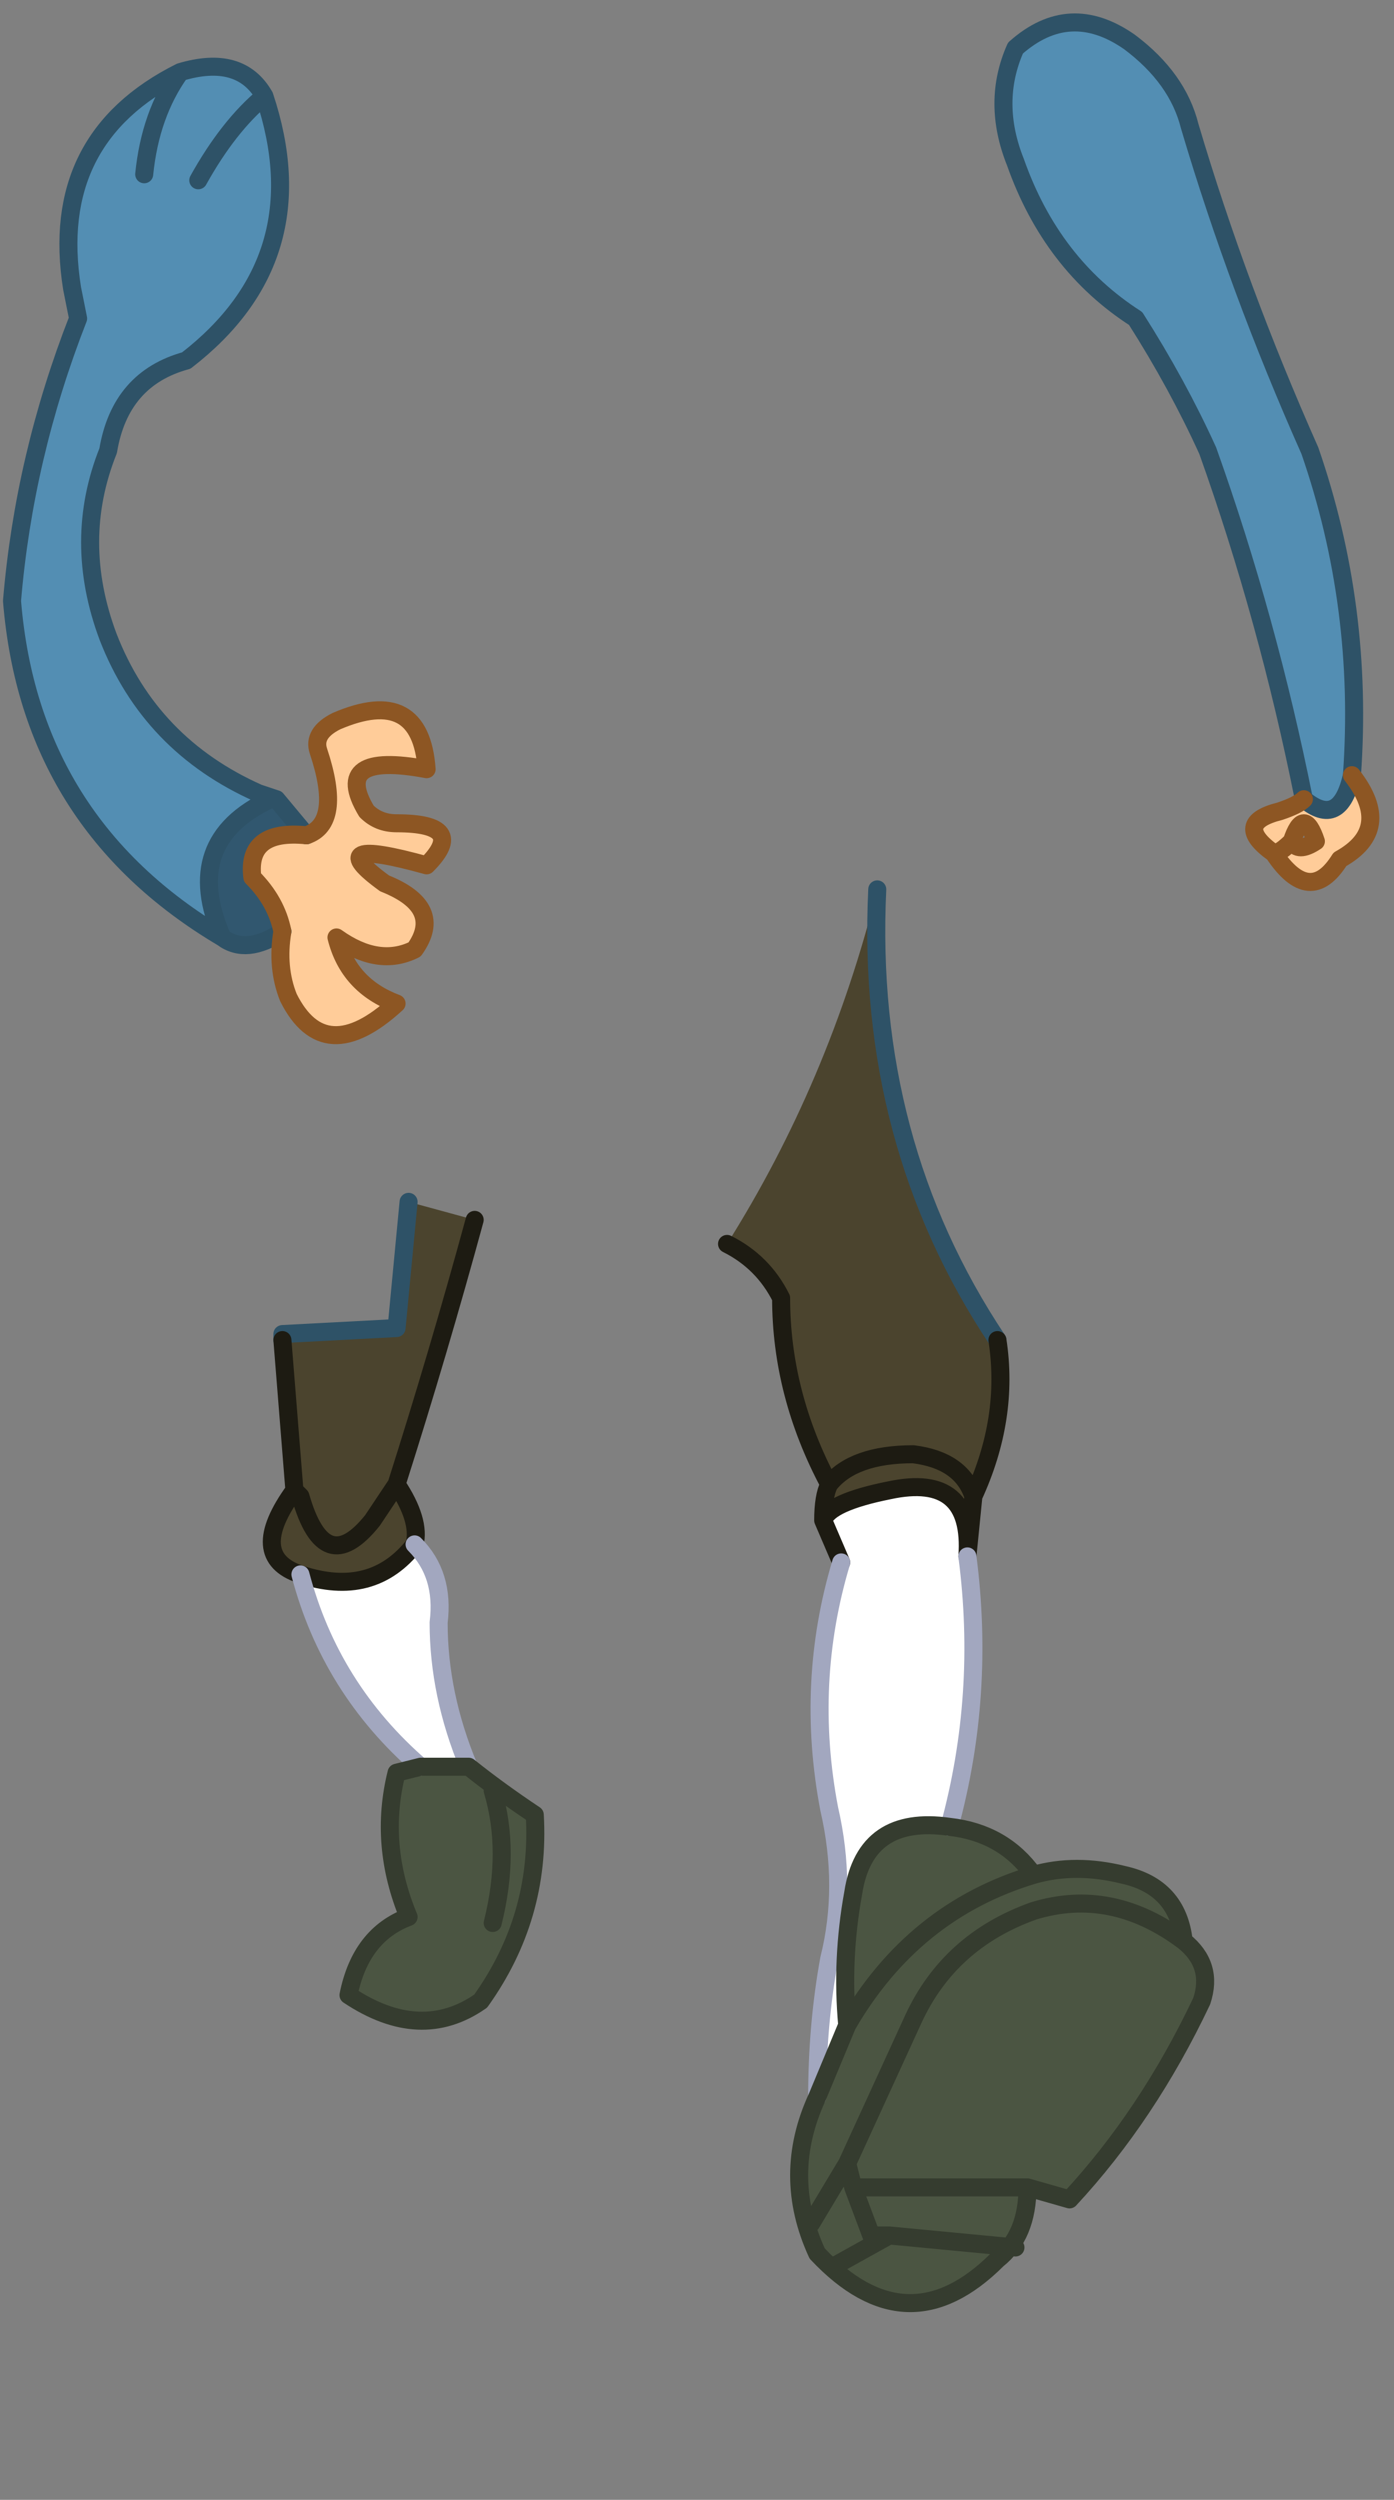 <?xml version="1.0" encoding="UTF-8" standalone="no"?>
<svg xmlns:xlink="http://www.w3.org/1999/xlink" height="20.8px" width="11.6px" xmlns="http://www.w3.org/2000/svg">
  <rect width="100%" height="100%" fill="#808080" stroke="none"/>
  <g transform="matrix(1.0, 0.0, 0.0, 1.0, 5.9, 9.65)">
    <path d="M4.95 -3.0 Q4.65 -4.5 4.15 -5.9 3.9 -6.45 3.55 -7.0 2.85 -7.45 2.55 -8.3 2.35 -8.8 2.55 -9.25 3.0 -9.65 3.5 -9.3 3.9 -9.0 4.0 -8.6 4.4 -7.25 5.0 -5.9 5.45 -4.6 5.35 -3.2 5.25 -2.75 4.95 -3.0 M-4.05 -1.85 Q-5.65 -2.8 -5.8 -4.65 -5.7 -5.85 -5.25 -7.0 L-5.3 -7.25 Q-5.5 -8.5 -4.4 -9.05 -3.9 -9.2 -3.7 -8.85 -3.25 -7.5 -4.35 -6.65 -4.9 -6.5 -5.0 -5.9 -5.3 -5.15 -5.0 -4.35 -4.65 -3.45 -3.75 -3.05 L-3.65 -3.0 Q-4.4 -2.65 -4.05 -1.85 M-3.7 -8.85 Q-4.0 -8.6 -4.25 -8.15 -4.0 -8.6 -3.7 -8.85 M-4.7 -8.2 Q-4.65 -8.7 -4.4 -9.05 -4.65 -8.7 -4.7 -8.2" fill="#538eb3" fill-rule="evenodd" stroke="none"/>
    <path d="M0.15 0.7 Q1.0 -0.65 1.4 -2.25 1.3 -0.15 2.4 1.5 2.5 2.15 2.2 2.8 L2.15 3.3 Q2.2 2.6 1.5 2.75 1.0 2.85 0.95 3.0 0.95 2.8 1.0 2.7 0.6 1.95 0.6 1.15 0.45 0.85 0.15 0.7 M1.0 2.7 Q1.2 2.45 1.7 2.45 2.1 2.5 2.2 2.8 2.1 2.5 1.7 2.45 1.2 2.45 1.0 2.7 M-1.95 0.5 Q-2.25 1.6 -2.6 2.7 L-2.8 3.0 Q-3.2 3.5 -3.4 2.8 L-3.45 2.75 -3.4 2.8 Q-3.2 3.5 -2.8 3.0 L-2.6 2.7 Q-2.4 3.0 -2.45 3.2 -2.8 3.65 -3.4 3.45 -3.85 3.3 -3.45 2.75 L-3.55 1.5 -3.55 1.45 -2.6 1.4 -2.5 0.35 -1.95 0.5" fill="#4b442e" fill-rule="evenodd" stroke="none"/>
    <path d="M5.35 -3.2 Q5.7 -2.75 5.25 -2.5 5.0 -2.1 4.7 -2.55 4.35 -2.8 4.75 -2.9 4.9 -2.95 4.95 -3.0 5.25 -2.75 5.35 -3.2 M4.7 -2.55 Q4.75 -2.55 4.85 -2.65 4.75 -2.55 4.7 -2.55 M4.85 -2.65 Q4.9 -2.55 5.05 -2.65 4.95 -2.95 4.85 -2.65 M-3.35 -2.7 Q-3.05 -2.8 -3.25 -3.4 -3.3 -3.55 -3.1 -3.65 -2.4 -3.95 -2.35 -3.25 -3.15 -3.4 -2.85 -2.9 -2.75 -2.8 -2.6 -2.8 -2.0 -2.8 -2.35 -2.45 -3.25 -2.7 -2.7 -2.3 -2.2 -2.1 -2.45 -1.75 -2.75 -1.6 -3.1 -1.85 -3.0 -1.45 -2.6 -1.3 -3.2 -0.75 -3.5 -1.35 -3.6 -1.6 -3.55 -1.9 -3.6 -2.15 -3.8 -2.35 -3.85 -2.75 -3.35 -2.7" fill="#ffcc99" fill-rule="evenodd" stroke="none"/>
    <path d="M-3.6 -3.0 L-3.35 -2.7 Q-3.85 -2.75 -3.8 -2.35 -3.6 -2.15 -3.55 -1.9 -3.85 -1.7 -4.05 -1.85 -4.4 -2.65 -3.65 -3.0 L-3.6 -3.0" fill="#31576f" fill-rule="evenodd" stroke="none"/>
    <path d="M2.15 3.3 Q2.3 4.45 2.0 5.55 1.3 5.45 1.2 6.1 1.1 6.65 1.15 7.2 L0.9 7.8 Q0.9 7.2 1.0 6.65 1.15 6.05 1.0 5.4 0.8 4.35 1.1 3.35 L0.95 3.0 Q1.0 2.85 1.5 2.75 2.2 2.6 2.15 3.3 M-2.45 3.2 Q-2.2 3.45 -2.25 3.85 -2.25 4.45 -2.0 5.05 L-2.4 5.05 Q-3.15 4.4 -3.4 3.45 -2.8 3.65 -2.45 3.2" fill="#ffffff" fill-rule="evenodd" stroke="none"/>
    <path d="M2.0 5.55 Q2.45 5.6 2.7 5.95 3.05 5.85 3.45 5.95 3.9 6.05 3.95 6.5 4.2 6.7 4.1 7.0 3.65 7.95 3.0 8.65 L2.65 8.55 Q2.65 8.95 2.4 9.15 1.65 9.9 0.9 9.1 0.6 8.45 0.9 7.8 L1.15 7.2 Q1.1 6.65 1.2 6.1 1.3 5.45 2.0 5.55 M2.7 5.95 Q1.7 6.25 1.15 7.2 1.7 6.25 2.7 5.95 M3.95 6.5 Q3.95 6.45 3.95 6.5 3.35 6.05 2.7 6.25 2.0 6.5 1.7 7.15 L1.15 8.35 1.2 8.55 2.65 8.55 1.2 8.55 1.15 8.35 1.7 7.15 Q2.0 6.5 2.7 6.25 3.35 6.05 3.95 6.5 M1.2 8.55 L1.35 8.95 1.5 8.95 1.05 9.2 1.5 8.95 1.35 8.95 1.2 8.55 M0.85 8.85 L1.15 8.35 0.85 8.85 M1.5 8.95 L2.55 9.05 1.5 8.95 M-2.0 5.05 Q-1.75 5.25 -1.45 5.45 -1.4 6.3 -1.9 7.0 -2.4 7.35 -3.0 6.95 -2.9 6.45 -2.5 6.3 -2.75 5.7 -2.6 5.1 L-2.4 5.05 -2.0 5.05 M-1.8 6.35 Q-1.65 5.75 -1.8 5.25 -1.65 5.75 -1.8 6.35" fill="#4b5542" fill-rule="evenodd" stroke="none"/>
    <path d="M4.95 -3.0 Q4.65 -4.5 4.15 -5.9 3.9 -6.45 3.55 -7.0 2.85 -7.45 2.55 -8.3 2.35 -8.8 2.55 -9.25 3.0 -9.65 3.5 -9.3 3.9 -9.0 4.0 -8.6 4.4 -7.25 5.0 -5.9 5.45 -4.6 5.35 -3.2 5.25 -2.75 4.95 -3.0 M1.4 -2.25 Q1.3 -0.15 2.4 1.5 M-4.05 -1.85 Q-5.65 -2.8 -5.8 -4.65 -5.7 -5.85 -5.25 -7.0 L-5.3 -7.25 Q-5.5 -8.5 -4.4 -9.05 -3.9 -9.2 -3.7 -8.85 -3.25 -7.5 -4.35 -6.65 -4.9 -6.5 -5.0 -5.9 -5.3 -5.15 -5.0 -4.35 -4.65 -3.45 -3.75 -3.05 L-3.6 -3.0 -3.35 -2.7 M-3.55 -1.9 Q-3.85 -1.7 -4.05 -1.85 -4.4 -2.65 -3.65 -3.0 L-3.75 -3.05 M-4.4 -9.05 Q-4.65 -8.7 -4.7 -8.2 M-4.25 -8.15 Q-4.0 -8.6 -3.7 -8.85 M-3.65 -3.0 L-3.6 -3.0 M-2.5 0.35 L-2.6 1.4 -3.55 1.45 -3.55 1.5" fill="none" stroke="#2e5267" stroke-linecap="round" stroke-linejoin="round" stroke-width="0.15"/>
    <path d="M2.4 1.5 Q2.5 2.15 2.2 2.8 L2.15 3.3 Q2.2 2.6 1.5 2.75 1.0 2.85 0.95 3.0 0.95 2.8 1.0 2.7 0.6 1.95 0.6 1.15 0.45 0.85 0.15 0.7 M1.1 3.35 L0.95 3.0 M2.2 2.8 Q2.1 2.5 1.7 2.45 1.2 2.45 1.0 2.7 M-2.6 2.7 Q-2.25 1.6 -1.95 0.5 M-3.55 1.5 L-3.45 2.75 -3.4 2.8 Q-3.2 3.5 -2.8 3.0 L-2.6 2.7 Q-2.4 3.0 -2.45 3.2 -2.8 3.65 -3.4 3.45 -3.85 3.3 -3.45 2.75" fill="none" stroke="#1d1b12" stroke-linecap="round" stroke-linejoin="round" stroke-width="0.15"/>
    <path d="M5.35 -3.2 Q5.7 -2.75 5.25 -2.5 5.0 -2.1 4.7 -2.55 4.35 -2.8 4.75 -2.9 4.9 -2.95 4.95 -3.0 M4.85 -2.65 Q4.75 -2.55 4.7 -2.55 M4.85 -2.65 Q4.9 -2.55 5.05 -2.65 4.95 -2.95 4.85 -2.65 M-3.35 -2.7 Q-3.05 -2.8 -3.25 -3.4 -3.3 -3.55 -3.1 -3.65 -2.4 -3.95 -2.35 -3.25 -3.15 -3.4 -2.85 -2.9 -2.75 -2.8 -2.6 -2.8 -2.0 -2.8 -2.35 -2.45 -3.25 -2.7 -2.7 -2.3 -2.2 -2.1 -2.45 -1.75 -2.75 -1.6 -3.1 -1.85 -3.0 -1.45 -2.6 -1.3 -3.2 -0.75 -3.5 -1.35 -3.6 -1.6 -3.55 -1.9 -3.6 -2.15 -3.8 -2.35 -3.85 -2.75 -3.35 -2.7" fill="none" stroke="#8d5623" stroke-linecap="round" stroke-linejoin="round" stroke-width="0.15"/>
    <path d="M2.15 3.3 Q2.3 4.45 2.0 5.55 M0.9 7.8 Q0.9 7.2 1.0 6.65 1.15 6.05 1.0 5.4 0.8 4.35 1.1 3.35 M-2.45 3.2 Q-2.2 3.45 -2.25 3.85 -2.25 4.45 -2.0 5.05 M-2.4 5.05 Q-3.15 4.4 -3.4 3.45" fill="none" stroke="#a2a7bf" stroke-linecap="round" stroke-linejoin="round" stroke-width="0.15"/>
    <path d="M2.0 5.55 Q2.45 5.6 2.7 5.95 3.05 5.85 3.45 5.95 3.9 6.05 3.95 6.5 4.2 6.7 4.1 7.0 3.65 7.95 3.0 8.65 L2.65 8.55 Q2.65 8.95 2.4 9.15 1.65 9.9 0.9 9.1 0.6 8.45 0.9 7.8 L1.15 7.2 Q1.7 6.25 2.7 5.95 M2.0 5.55 Q1.3 5.45 1.2 6.1 1.1 6.65 1.15 7.2 M3.95 6.5 Q3.95 6.45 3.95 6.5 3.35 6.05 2.7 6.25 2.0 6.5 1.7 7.15 L1.15 8.35 1.2 8.55 2.65 8.55 M1.15 8.35 L0.85 8.85 M1.05 9.2 L1.5 8.95 1.35 8.95 1.2 8.55 M2.55 9.05 L1.5 8.95 M-2.0 5.05 Q-1.75 5.25 -1.45 5.45 -1.4 6.3 -1.9 7.0 -2.4 7.35 -3.0 6.95 -2.9 6.45 -2.5 6.3 -2.75 5.7 -2.6 5.1 L-2.4 5.05 -2.0 5.05 M-1.8 5.25 Q-1.65 5.75 -1.8 6.35" fill="none" stroke="#353c2f" stroke-linecap="round" stroke-linejoin="round" stroke-width="0.15"/>
  </g>
</svg>
